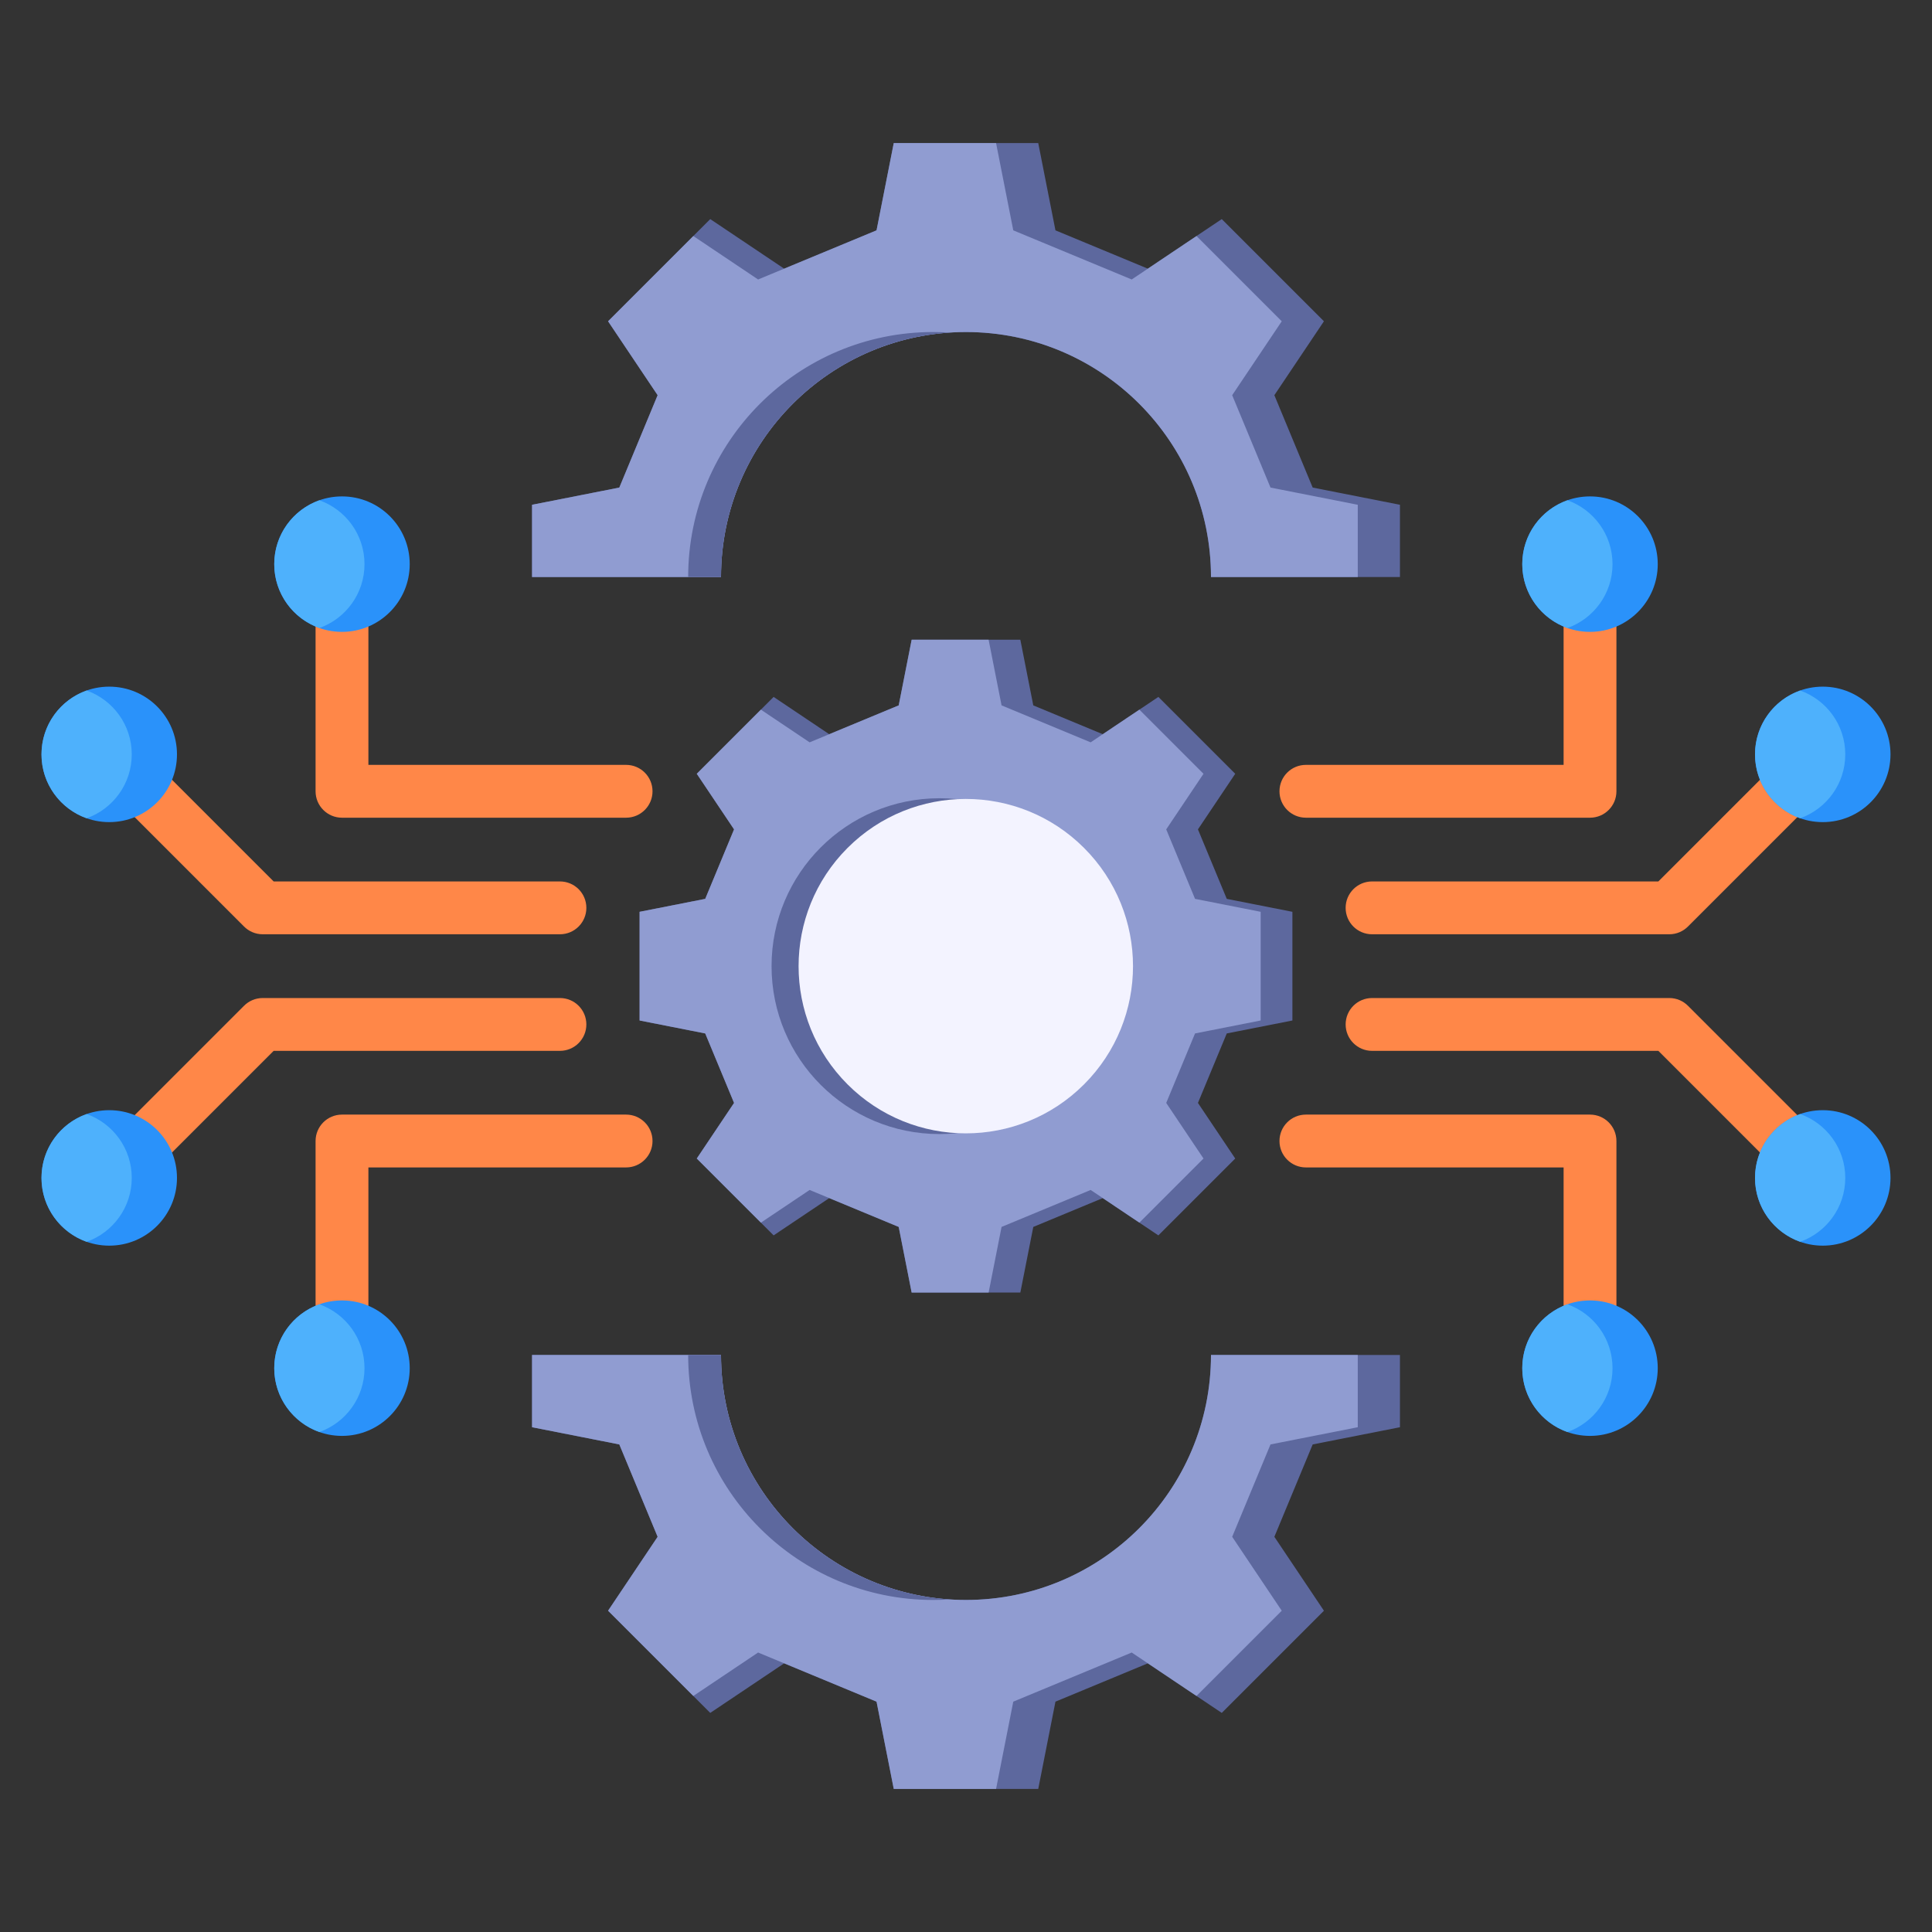 <svg id="Layer_1" viewBox="0 0 512 512" xmlns="http://www.w3.org/2000/svg" data-name="Layer 1"><rect x="0" y="0" width="512" height="512" fill="#333333" stroke="none"/><path d="m346.075 216.7c-3.866 0-7-3.134-7-7s3.134-7 7-7h68.295v-46.893c0-3.866 3.134-7 7-7s7 3.134 7 7v53.893c0 3.866-3.134 7-7 7zm0 92.681c-3.866 0-7-3.134-7-7s3.134-7 7-7h75.295c3.866 0 7 3.134 7 7v53.893c0 3.866-3.134 7-7 7s-7-3.134-7-7v-46.894h-68.295zm17.533-30.894h75.87l38.623 38.623c2.733 2.733 7.165 2.733 9.898 0s2.733-7.165 0-9.898l-40.626-40.626c-1.27-1.295-3.04-2.099-4.997-2.099h-78.768c-3.866 0-7 3.134-7 7s3.134 7 7 7zm0-30.894h78.768c1.957 0 3.726-.804 4.997-2.099l40.626-40.627c2.733-2.733 2.733-7.165 0-9.898s-7.165-2.733-9.898 0l-38.623 38.623h-75.87c-3.866 0-7 3.134-7 7s3.134 7 7 7z" fill="#ff8748" fill-rule="evenodd"/><path d="m421.37 380.528c9.914 0 17.95-8.037 17.95-17.95s-8.037-17.95-17.95-17.95-17.95 8.037-17.95 17.95 8.037 17.95 17.95 17.95z" fill="#2a92fa" fill-rule="evenodd"/><path d="m483.05 330.111c9.913 0 17.95-8.037 17.95-17.95s-8.037-17.95-17.95-17.95-17.95 8.037-17.95 17.95 8.037 17.95 17.95 17.95z" fill="#2a92fa" fill-rule="evenodd"/><path d="m421.37 131.552c9.914 0 17.95 8.037 17.95 17.95s-8.037 17.95-17.95 17.95-17.95-8.037-17.95-17.95 8.037-17.95 17.95-17.95z" fill="#2a92fa" fill-rule="evenodd"/><path d="m483.05 181.969c9.913 0 17.95 8.037 17.95 17.95s-8.037 17.95-17.95 17.95-17.95-8.037-17.95-17.95 8.037-17.95 17.95-17.95z" fill="#2a92fa" fill-rule="evenodd"/><path d="m415.378 345.654c-6.967 2.467-11.958 9.112-11.958 16.924s4.991 14.457 11.958 16.924c6.967-2.467 11.958-9.112 11.958-16.924s-4.991-14.457-11.958-16.924z" fill="#4eb1fc" fill-rule="evenodd"/><path d="m477.058 295.237c-6.967 2.467-11.958 9.112-11.958 16.924s4.991 14.458 11.958 16.924c6.967-2.467 11.958-9.112 11.958-16.924s-4.991-14.457-11.958-16.924z" fill="#4eb1fc" fill-rule="evenodd"/><path d="m415.378 166.427c-6.967-2.467-11.958-9.112-11.958-16.924s4.991-14.457 11.958-16.924c6.967 2.467 11.958 9.112 11.958 16.924s-4.991 14.458-11.958 16.924z" fill="#4eb1fc" fill-rule="evenodd"/><path d="m477.058 216.844c-6.967-2.467-11.958-9.112-11.958-16.924s4.991-14.457 11.958-16.924c6.967 2.467 11.958 9.112 11.958 16.924s-4.991 14.457-11.958 16.924z" fill="#4eb1fc" fill-rule="evenodd"/><path d="m342.5 241.638-17.394-3.429-7.639-18.415 9.882-14.734-20.368-20.368-14.734 9.881-18.415-7.639-3.43-17.394h-28.804l-3.43 17.394-18.415 7.639-14.734-9.881-20.367 20.368 9.88 14.734-7.638 18.415-17.394 3.429v28.804l17.394 3.43 7.638 18.415-9.88 14.734 20.367 20.368 14.734-9.881 18.415 7.639 3.43 17.393h28.804l3.43-17.393 18.415-7.639 14.734 9.881 20.368-20.368-9.882-14.734 7.639-18.415 17.394-3.43z" fill="#5d689e" fill-rule="evenodd"/><path d="m334.092 270.442-17.394 3.43-7.639 18.415 9.881 14.734-16.992 16.993-12.915-8.661-23.609 9.794-3.43 17.393h-20.396l-3.43-17.393-23.61-9.794-12.914 8.661-16.992-16.993 9.88-14.734-7.638-18.415-17.394-3.43v-28.804l17.394-3.429 7.638-18.415-9.88-14.734 16.992-16.993 12.914 8.661 23.61-9.794 3.43-17.394h20.396l3.43 17.394 23.609 9.794 12.915-8.661 16.992 16.993-9.881 14.734 7.639 18.415 17.394 3.429z" fill="#909cd1" fill-rule="evenodd"/><circle cx="248.968" cy="256.04" fill="#5d689e" r="44.498"/><circle cx="256" cy="256.04" fill="#f3f3ff" r="44.32" transform="matrix(.707 -.707 .707 .707 -106.067 256.012)"/><g fill-rule="evenodd"><path d="m141 359.082v19.147l23.125 4.56 10.155 24.482-13.136 19.589 27.078 27.078 19.589-13.137 24.482 10.155 4.56 23.125h38.294l4.56-23.125 24.482-10.155 19.589 13.137 27.078-27.078-13.137-19.589 10.156-24.482 23.125-4.56v-19.147h-50.075c0 35.857-29.068 64.925-64.925 64.925s-64.925-29.068-64.925-64.925z" fill="#5d689e"/><path d="m359.821 378.228-23.125 4.56-10.155 24.482 13.137 19.589-22.591 22.591-17.17-11.514-31.388 13.02-4.56 23.125h-27.115l-4.56-23.125-31.389-13.02-17.169 11.514-22.591-22.591 13.136-19.589-10.155-24.482-23.125-4.56v-19.147h50.075c0 35.857 29.068 64.925 64.925 64.925s64.925-29.068 64.925-64.925h38.896v19.147z" fill="#909cd1"/><path d="m191.075 359.082c0 34.394 26.746 62.537 60.574 64.776-1.439.095-2.889.149-4.351.149-35.857 0-64.925-29.068-64.925-64.925h8.703z" fill="#5d689e"/><path d="m141 152.918v-19.147l23.125-4.56 10.155-24.482-13.136-19.588 27.078-27.079 19.589 13.137 24.482-10.155 4.56-23.124h38.294l4.56 23.124 24.482 10.155 19.589-13.137 27.078 27.079-13.137 19.588 10.156 24.482 23.125 4.56v19.147h-50.075c0-35.857-29.068-64.925-64.925-64.925s-64.925 29.068-64.925 64.925z" fill="#5d689e"/><path d="m359.821 133.771-23.125-4.56-10.155-24.482 13.137-19.588-22.591-22.591-17.17 11.514-31.388-13.02-4.56-23.124h-27.115l-4.56 23.124-31.389 13.02-17.169-11.514-22.591 22.591 13.136 19.588-10.155 24.482-23.125 4.56v19.147h50.075c0-35.857 29.068-64.925 64.925-64.925s64.925 29.068 64.925 64.925h38.896v-19.147z" fill="#909cd1"/><path d="m191.075 152.918c0-34.394 26.746-62.537 60.574-64.776-1.439-.095-2.889-.149-4.351-.149-35.857 0-64.925 29.068-64.925 64.925h8.703z" fill="#5d689e"/><path d="m165.925 216.7c3.866 0 7-3.134 7-7s-3.134-7-7-7h-68.295v-46.893c0-3.866-3.134-7-7-7s-7 3.134-7 7v53.893c0 3.866 3.134 7 7 7zm0 92.681c3.866 0 7-3.134 7-7s-3.134-7-7-7h-75.295c-3.866 0-7 3.134-7 7v53.893c0 3.866 3.134 7 7 7s7-3.134 7-7v-46.894h68.295zm-17.533-30.894h-75.87l-38.623 38.623c-2.733 2.733-7.165 2.733-9.898 0s-2.733-7.165 0-9.898l40.626-40.626c1.27-1.295 3.04-2.099 4.997-2.099h78.768c3.866 0 7 3.134 7 7s-3.134 7-7 7zm0-30.894h-78.768c-1.957 0-3.726-.804-4.997-2.099l-40.626-40.627c-2.733-2.733-2.733-7.165 0-9.898s7.165-2.733 9.898 0l38.623 38.623h75.87c3.866 0 7 3.134 7 7s-3.134 7-7 7z" fill="#ff8748"/><path d="m90.63 380.528c-9.914 0-17.95-8.037-17.95-17.95s8.037-17.95 17.95-17.95 17.95 8.037 17.95 17.95-8.037 17.95-17.95 17.95z" fill="#2a92fa"/><path d="m28.95 330.111c-9.913 0-17.95-8.037-17.95-17.95s8.037-17.95 17.95-17.95 17.95 8.037 17.95 17.95-8.037 17.95-17.95 17.95z" fill="#2a92fa"/><path d="m90.63 131.552c-9.914 0-17.95 8.037-17.95 17.95s8.037 17.95 17.95 17.95 17.95-8.037 17.95-17.95-8.037-17.95-17.95-17.95z" fill="#2a92fa"/><path d="m28.95 181.969c-9.913 0-17.95 8.037-17.95 17.95s8.037 17.95 17.95 17.95 17.95-8.037 17.95-17.95-8.037-17.95-17.95-17.95z" fill="#2a92fa"/><path d="m84.638 345.654c6.967 2.467 11.958 9.112 11.958 16.924s-4.991 14.457-11.958 16.924c-6.967-2.467-11.958-9.112-11.958-16.924s4.991-14.457 11.958-16.924z" fill="#4eb1fc"/><path d="m22.958 295.237c6.967 2.467 11.958 9.112 11.958 16.924s-4.991 14.458-11.958 16.924c-6.967-2.467-11.958-9.112-11.958-16.924s4.991-14.457 11.958-16.924z" fill="#4eb1fc"/><path d="m84.638 166.427c6.967-2.467 11.958-9.112 11.958-16.924s-4.991-14.457-11.958-16.924c-6.967 2.467-11.958 9.112-11.958 16.924s4.991 14.458 11.958 16.924z" fill="#4eb1fc"/><path d="m22.958 216.844c6.967-2.467 11.958-9.112 11.958-16.924s-4.991-14.457-11.958-16.924c-6.967 2.467-11.958 9.112-11.958 16.924s4.991 14.457 11.958 16.924z" fill="#4eb1fc"/></g></svg>
